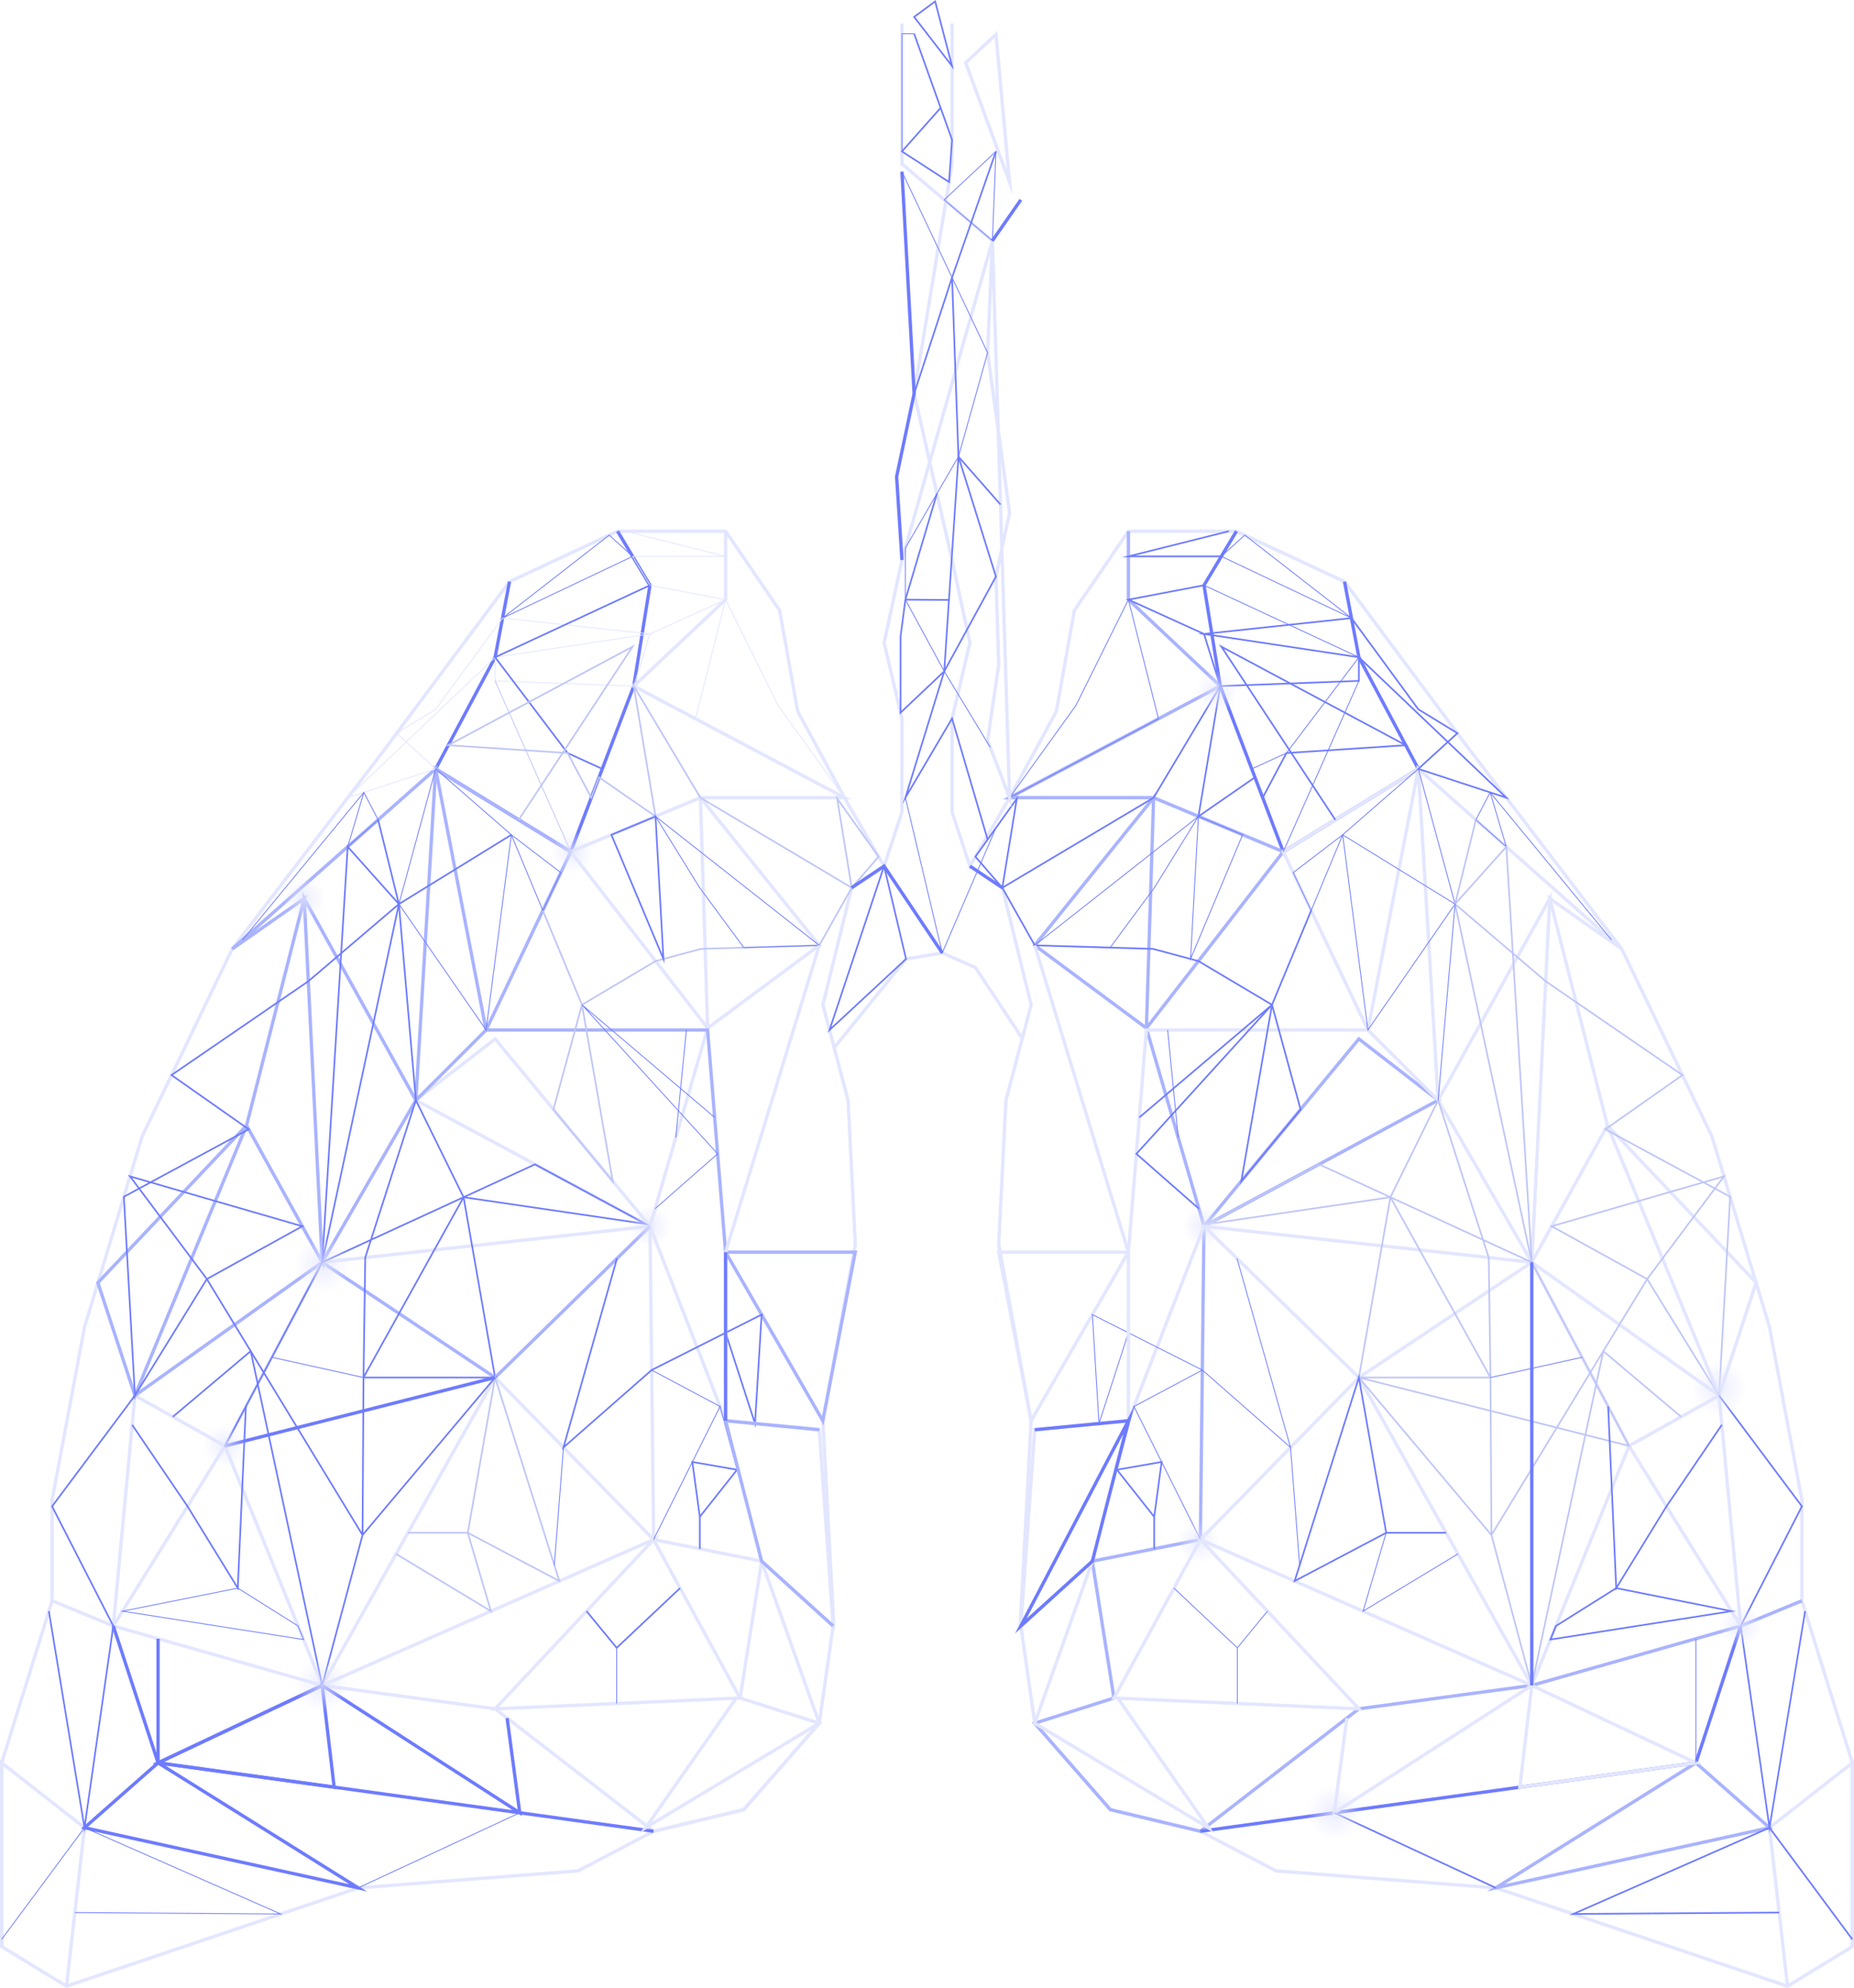 <svg xmlns="http://www.w3.org/2000/svg" xmlns:xlink="http://www.w3.org/1999/xlink" id="Capa_2" viewBox="0 0 559.83 600.35"><defs><radialGradient id="Degradado_sin_nombre_15" cx="367.35" cy="208.82" fx="367.35" fy="208.82" r="6.34" gradientUnits="userSpaceOnUse"><stop offset="0" stop-color="#e3e6ff" stop-opacity=".7"></stop><stop offset="1" stop-color="#e3e6ff" stop-opacity="0"></stop></radialGradient><radialGradient id="Degradado_sin_nombre_15-2" cx="361.88" cy="465.73" fx="361.88" fy="465.73" xlink:href="#Degradado_sin_nombre_15"></radialGradient><radialGradient id="Degradado_sin_nombre_15-3" cx="525.61" cy="491.04" fx="525.61" fy="491.04" r="6.34" xlink:href="#Degradado_sin_nombre_15"></radialGradient><radialGradient id="Degradado_sin_nombre_15-4" cx="519.04" cy="419.25" fx="519.04" fy="419.25" r="8.3" xlink:href="#Degradado_sin_nombre_15"></radialGradient><radialGradient id="Degradado_sin_nombre_15-5" cx="402.89" cy="547.45" fx="402.89" fy="547.45" r="8.3" xlink:href="#Degradado_sin_nombre_15"></radialGradient><radialGradient id="Degradado_sin_nombre_15-6" cx="97.29" cy="508.99" fx="97.29" fy="508.99" r="8.3" xlink:href="#Degradado_sin_nombre_15"></radialGradient><radialGradient id="Degradado_sin_nombre_15-7" cx="97.29" cy="382.08" fx="97.29" fy="382.08" r="8.3" xlink:href="#Degradado_sin_nombre_15"></radialGradient><radialGradient id="Degradado_sin_nombre_15-8" cx="67.93" cy="436.66" fx="67.93" fy="436.66" r="6.34" xlink:href="#Degradado_sin_nombre_15"></radialGradient><radialGradient id="Degradado_sin_nombre_15-9" cx="363.56" cy="370.32" fx="363.56" fy="370.32" r="6.34" xlink:href="#Degradado_sin_nombre_15"></radialGradient><radialGradient id="Degradado_sin_nombre_15-10" cx="196.26" cy="370.32" fx="196.26" fy="370.32" r="6.34" xlink:href="#Degradado_sin_nombre_15"></radialGradient><radialGradient id="Degradado_sin_nombre_15-11" cx="91.86" cy="271.35" fx="91.86" fy="271.35" r="6.34" xlink:href="#Degradado_sin_nombre_15"></radialGradient><radialGradient id="Degradado_sin_nombre_15-12" cx="172.88" cy="257.22" fx="172.88" fy="257.22" r="6.34" xlink:href="#Degradado_sin_nombre_15"></radialGradient></defs><g id="Capa_1-2"><path d="M272.35,7.08v42.42c9.1,7.73,18.21,15.46,27.31,23.2-9.1,32.14-18.21,64.29-27.31,96.43l-5.39,25.01,5.39,22.84v28.28l-5.39,16.31-11.96-20.66-14.14-26.1-5.44-30.45-16.31-23.93h-32.63l-32.63,15.23-38.06,51.12-45.68,59.82-27.19,56.55-17.4,57.64-9.79,52.2v30.45l-15.23,48.94v55.47l19.58,11.96,88.09-29.68,66.34-5.13,22.84-11.96,27.19-6.53,22.84-26.1,4.35-30.45-3.26-60.9,9.79-53.29-2.18-43.5-7.61-28.82c2.9-11.78,5.8-23.56,8.7-35.35" style="fill:none; stroke:#e3e6ff; stroke-miterlimit:10;"></path><polyline points="20.08 599.8 25.51 551.95 .5 532.37 .5 587.84" style="fill:none; stroke:#e3e6ff; stroke-miterlimit:10;"></polyline><polyline points="153.85 175.65 149.5 198.49 131.55 232.2 172.34 257.22 191.37 207.19 196.26 176.74 186.47 160.42" style="fill:none; stroke:#6e7bff; stroke-miterlimit:10;"></polyline><path d="M219.1,160.42v20.66l-27.73,26.1,63.62,33.71h-43.5l-39.15,16.31,41.33,53.29,33.71-25.01-35.89-44.59,2.18,69.6-17.4,59.82-70.69-38.06,23.93-18.49,46.77,56.55,1.09,94.62c10.88,2.18,21.75,4.35,32.63,6.53l-6.53,41.33,23.93,7.61-22.84,26.1-27.19,6.53-47.85-36.98-52.2-7.07-63.08-17.94-18.49-7.61" style="fill:none; stroke:#e3e6ff; stroke-miterlimit:10;"></path><polyline points="219.1 429.05 196.26 370.32 97.29 381.2 67.93 436.66 34.21 491.04 40.74 421.44 67.93 436.66 97.29 508.99 149.5 416 197.35 464.94 97.29 508.99 197.35 464.94 149.5 516.06 223.45 512.79 197.35 464.94" style="fill:none; stroke:#e3e6ff; stroke-miterlimit:10;"></polyline><polyline points="196.26 370.32 149.5 416 97.29 381.2 125.57 332.26 91.86 271.35 97.29 381.2 74.45 339.87 29.56 387.37 40.74 421.44 74.45 339.87 40.74 421.44 97.29 381.2 74.45 339.87 91.86 271.35 70.1 286.58 131.55 232.2 125.57 332.26 146.78 311.05 131.55 232.2 172.34 257.22 146.78 311.05 213.66 311.05 219.09 378.14 258.25 378.14 248.46 429.05 219.09 378.14" style="fill:none; stroke:#a9b3ff; stroke-miterlimit:10;"></polyline><polyline points="34.21 491.04 47.73 532.37 197.35 553.03" style="fill:none; stroke:#6e7bff; stroke-miterlimit:10;"></polyline><polygon points="25.51 551.95 47.73 532.37 108.17 570.12 25.51 551.95" style="fill:none; stroke:#6e7bff; stroke-miterlimit:10;"></polygon><polygon points="183.95 161.6 151.75 186.66 191.03 168.02 183.95 161.6" style="fill:none; stroke:#6e7bff; stroke-miterlimit:10; stroke-width:.25px;"></polygon><polyline points="188.77 160.42 219.1 168.02 191.03 168.02 196.26 176.74 219.1 181.09 196.26 191.45 191.37 207.19 149.5 205.62 149.5 198.49 196.26 191.45 151.75 186.66 131.55 214.2 119.76 221.42 131.55 232.2 104.99 240.9 149.5 198.49" style="fill:none; stroke:#e3e6ff; stroke-miterlimit:10; stroke-width:.25px;"></polyline><path d="M172.34,257.22l-22.84-51.59,22.84,51.59Z" style="fill:none; stroke:#bfc6f7; stroke-miterlimit:10; stroke-width:.25px;"></path><polyline points="181.85 232.2 171.39 227.42 149.5 198.49 196.26 176.74" style="fill:none; stroke:#6e7bff; stroke-miterlimit:10; stroke-width:.5px;"></polyline><polygon points="219.1 181.09 234.93 213.02 254.99 240.9 210.01 217.07 217.69 186.66 219.1 181.09" style="fill:none; stroke:#e3e6ff; stroke-miterlimit:10; stroke-width:.25px;"></polygon><polygon points="109.87 239.3 114.18 247.58 104.99 255.71 109.87 239.3" style="fill:none; stroke:#6e7bff; stroke-miterlimit:10; stroke-width:.25px;"></polygon><line x1="73.21" y1="283.83" x2="109.87" y2="239.3" style="fill:none; stroke:#6e7bff; stroke-miterlimit:10; stroke-width:.25px;"></line><polygon points="131.55 232.2 120.45 273.02 146.78 311.05 154.4 252.1 131.55 232.2" style="fill:none; stroke:#6e7bff; stroke-miterlimit:10; stroke-width:.25px;"></polygon><polyline points="114.18 247.58 120.45 273.02 104.99 255.71 97.29 381.2 120.45 273.02 93.09 296.34 51.79 324.67 75.1 341.04 37.4 361.41 40.74 421.44 62.46 386.26 39.26 355.25 91.28 370.32 62.46 386.26 109.47 463.57 149.5 416 67.93 436.66 97.29 381.2 139.98 361.55 161.54 351.63 194.96 369.62 139.98 361.55 149.5 416 109.76 416 110.29 379.77 125.57 332.26 139.98 361.55 109.76 416 109.47 463.57 97.29 508.99 75.7 408.03 52.2 427.86" style="fill:none; stroke:#6e7bff; stroke-miterlimit:10; stroke-width:.5px;"></polyline><polygon points="154.4 252.1 163.91 274.97 169.34 263.53 154.4 252.1" style="fill:none; stroke:#6e7bff; stroke-miterlimit:10; stroke-width:.25px;"></polygon><polyline points="154.4 252.1 120.45 273.02 125.57 332.26" style="fill:none; stroke:#6e7bff; stroke-miterlimit:10; stroke-width:.5px;"></polyline><polyline points="163.91 274.97 175.73 303.44 185.02 356.73 167.1 335.06 175.73 303.44 197.95 290.24 211.69 286.55 247.38 285.49 257.17 268.09 265.3 258.71 252.8 241.2 257.17 268.09 211.49 240.9 191.37 207.19 197.94 246.55 180.88 234.75 178.54 240.9 171.39 227.42 135.36 225.05 191.03 195.27 156.62 247.58" style="fill:none; stroke:#bfc6f7; stroke-miterlimit:10; stroke-width:.5px;"></polyline><polygon points="197.94 246.55 200.33 289.6 184.62 252.1 197.94 246.55" style="fill:none; stroke:#6e7bff; stroke-miterlimit:10; stroke-width:.5px;"></polygon><polygon points="211.26 268.07 197.94 246.55 247.38 285.49 224.61 286.17 211.26 268.07" style="fill:none; stroke:#6e7bff; stroke-miterlimit:10; stroke-width:.25px;"></polygon><polyline points="197.35 464.94 217.43 424.75 229.98 471.47" style="fill:none; stroke:#6e7bff; stroke-miterlimit:10; stroke-width:.25px;"></polyline><line x1="207.25" y1="311.05" x2="204.06" y2="343.52" style="fill:none; stroke:#6e7bff; stroke-miterlimit:10; stroke-width:.25px;"></line><polyline points="215.8 337.45 175.73 303.44 216.69 348.45 197.8 365.03" style="fill:none; stroke:#6e7bff; stroke-miterlimit:10; stroke-width:.25px;"></polyline><polyline points="186.3 380.05 170.14 437.11 196.76 413.75 229.98 397 227.98 429.91 219.1 402.49" style="fill:none; stroke:#6e7bff; stroke-miterlimit:10; stroke-width:.5px;"></polyline><line x1="217.43" y1="424.75" x2="196.76" y2="413.75" style="fill:none; stroke:#6e7bff; stroke-miterlimit:10; stroke-width:.25px;"></line><line x1="82.1" y1="409.89" x2="109.76" y2="416" style="fill:none; stroke:#6e7bff; stroke-miterlimit:10; stroke-width:.25px;"></line><polyline points="123.17 462.89 141.25 462.89 168.9 477.46 149.5 416 141.25 462.89" style="fill:none; stroke:#bfc6f7; stroke-miterlimit:10; stroke-width:.5px;"></polyline><polyline points="119.59 469.27 148.23 486.56 141.25 462.89" style="fill:none; stroke:#bfc6f7; stroke-miterlimit:10; stroke-width:.5px;"></polyline><line x1="170.14" y1="437.11" x2="167.39" y2="472.69" style="fill:none; stroke:#6e7bff; stroke-miterlimit:10; stroke-width:.25px;"></line><polyline points="153.13 518.87 156.94 547.45 97.29 508.99 100.9 539.71 47.73 532.37 97.29 508.99" style="fill:none; stroke:#6e7bff; stroke-miterlimit:10;"></polyline><polyline points="14.75 486.56 25.51 551.95 34.21 491.04 15.73 454.9 40.74 421.44" style="fill:none; stroke:#6e7bff; stroke-miterlimit:10; stroke-width:.5px;"></polyline><polyline points="39.91 430.3 56.62 454.9 71.8 479.6 74.24 424.75" style="fill:none; stroke:#6e7bff; stroke-miterlimit:10; stroke-width:.5px;"></polyline><polygon points="36.99 486.56 71.8 479.6 90.01 491.04 91.67 495.13 36.99 486.56" style="fill:none; stroke:#6e7bff; stroke-miterlimit:10; stroke-width:.25px;"></polygon><line x1="156.94" y1="547.45" x2="108.17" y2="570.12" style="fill:none; stroke:#6e7bff; stroke-miterlimit:10; stroke-width:.25px;"></line><polyline points="22.6 577.57 84.77 578.01 25.51 551.95 .5 585.67" style="fill:none; stroke:#6e7bff; stroke-miterlimit:10; stroke-width:.25px;"></polyline><polyline points="222.29 512.85 194.96 551.95 247.38 520.41 229.98 471.47 251.57 491.04 247.38 431.77 219.1 429.05 219.09 378.14 247.38 285.49" style="fill:none; stroke:#e3e6ff; stroke-miterlimit:10;"></polyline><polyline points="177.11 486.56 186.21 497.64 205.35 479.6" style="fill:none; stroke:#6e7bff; stroke-miterlimit:10; stroke-width:.5px;"></polyline><line x1="186.21" y1="497.64" x2="186.21" y2="514.44" style="fill:none; stroke:#6e7bff; stroke-miterlimit:10; stroke-width:.25px;"></line><polyline points="211.31 467.73 211.31 458.07 209.06 441.5 222.56 443.85 211.31 458.07" style="fill:none; stroke:#6e7bff; stroke-miterlimit:10; stroke-width:.5px;"></polyline><path d="M287.48,7.08v42.42l-11.45,69.38,11.45,50.25,5.39,25.01-5.39,22.84v28.28l5.39,16.31,11.96-20.66,14.14-26.1,5.44-30.45,16.31-23.93h32.63l32.63,15.23,38.06,51.12,45.68,59.82,27.19,56.55,17.4,57.64,9.79,52.2v30.45l15.23,48.94v55.47l-19.58,11.96-88.09-29.68-66.34-5.13-22.84-11.96-27.19-6.53-22.84-26.1-4.35-30.45,3.26-60.9-9.79-53.29,2.18-43.5,7.61-28.82-8.7-35.35" style="fill:none; stroke:#e3e6ff; stroke-miterlimit:10;"></path><polyline points="539.75 599.8 534.31 551.95 559.33 532.37 559.33 587.84" style="fill:none; stroke:#e3e6ff; stroke-miterlimit:10;"></polyline><polyline points="405.98 175.65 410.33 198.49 428.27 232.2 387.49 257.22 368.46 207.19 363.56 176.74 373.35 160.42" style="fill:none; stroke:#6e7bff; stroke-miterlimit:10;"></polyline><path d="M340.73,160.42v20.66s27.73,26.1,27.73,26.1l-63.62,33.71h43.5s39.15,16.31,39.15,16.31l-41.33,53.29-33.71-25.01,35.89-44.59-2.18,69.6,17.4,59.82,70.69-38.06-23.93-18.49-46.77,56.55-1.09,94.62c-10.88,2.18-21.75,4.35-32.63,6.53l6.53,41.33-23.93,7.61,22.84,26.1,27.19,6.53,47.85-36.98,52.2-7.07,63.08-17.94,18.49-7.61" style="fill:none; stroke:#a9b3ff; stroke-miterlimit:10;"></path><polyline points="340.73 429.05 363.56 370.32 462.53 381.2 491.9 436.66 525.61 491.04 519.09 421.44 491.9 436.66 462.53 508.99 410.33 416 362.48 464.94 462.53 508.99 362.48 464.94 410.33 516.06 336.37 512.79 362.48 464.94" style="fill:none; stroke:#e3e6ff; stroke-miterlimit:10;"></polyline><polyline points="363.56 370.32 410.33 416 462.53 381.2 434.26 332.26 467.97 271.35 462.53 381.2 485.37 339.87 530.27 387.37 519.09 421.44 485.37 339.87 519.09 421.44 462.53 381.2 485.37 339.87 467.97 271.35 489.72 286.58 428.27 232.2 434.26 332.26 413.05 311.05 428.27 232.2 387.49 257.22 413.05 311.05 346.16 311.05 340.73 378.14 301.57 378.14 311.36 429.05 340.73 378.14" style="fill:none; stroke:#e3e6ff; stroke-miterlimit:10;"></polyline><polyline points="525.61 491.04 512.09 532.37 362.48 553.03" style="fill:none; stroke:#6e7bff; stroke-miterlimit:10;"></polyline><polygon points="534.31 551.95 512.09 532.37 451.66 570.12 534.31 551.95" style="fill:none; stroke:#a9b3ff; stroke-miterlimit:10;"></polygon><polygon points="375.87 161.6 408.08 186.66 368.79 168.02 375.87 161.6" style="fill:none; stroke:#6e7bff; stroke-miterlimit:10; stroke-width:.25px;"></polygon><polyline points="371.06 160.42 340.73 168.02 368.79 168.02 363.56 176.74 340.73 181.09 363.56 191.45 368.46 207.19 410.33 205.62 410.33 198.49 363.56 191.45 408.08 186.66 428.27 214.2 440.07 221.42 428.27 232.2 454.84 240.9 410.33 198.49" style="fill:none; stroke:#6e7bff; stroke-miterlimit:10; stroke-width:.5px;"></polyline><path d="M387.49,257.22l22.84-51.59-22.84,51.59Z" style="fill:none; stroke:#6e7bff; stroke-miterlimit:10; stroke-width:.25px;"></path><polyline points="377.97 232.2 388.44 227.42 410.33 198.49 363.56 176.74" style="fill:none; stroke:#6e7bff; stroke-miterlimit:10; stroke-width:.25px;"></polyline><polygon points="340.73 181.09 324.9 213.02 304.84 240.9 349.82 217.07 342.13 186.66 340.73 181.09" style="fill:none; stroke:#6e7bff; stroke-miterlimit:10; stroke-width:.25px;"></polygon><polygon points="449.96 239.3 445.65 247.58 454.84 255.71 449.96 239.3" style="fill:none; stroke:#6e7bff; stroke-miterlimit:10; stroke-width:.25px;"></polygon><line x1="486.61" y1="283.83" x2="449.96" y2="239.3" style="fill:none; stroke:#6e7bff; stroke-miterlimit:10; stroke-width:.25px;"></line><polygon points="428.27 232.2 439.37 273.02 413.05 311.05 405.43 252.1 428.27 232.2" style="fill:none; stroke:#6e7bff; stroke-miterlimit:10; stroke-width:.25px;"></polygon><polyline points="445.65 247.58 439.37 273.02 454.84 255.71 462.53 381.2 439.37 273.02 466.73 296.34 508.03 324.67 484.73 341.04 522.43 361.41 519.09 421.44 497.37 386.26 520.57 355.25 468.54 370.32 497.37 386.26 450.35 463.57 410.33 416 491.9 436.66 462.53 381.2 419.84 361.55 398.29 351.63 364.86 369.62 419.84 361.55 410.33 416 450.06 416 449.53 379.77 434.26 332.26 419.84 361.55 450.06 416 450.35 463.57 462.53 508.99 484.13 408.03 507.62 427.86" style="fill:none; stroke:#bfc6f7; stroke-miterlimit:10; stroke-width:.5px;"></polyline><polygon points="405.43 252.1 395.92 274.97 390.49 263.53 405.43 252.1" style="fill:none; stroke:#6e7bff; stroke-miterlimit:10; stroke-width:.25px;"></polygon><polyline points="405.43 252.1 439.37 273.02 434.26 332.26" style="fill:none; stroke:#6e7bff; stroke-miterlimit:10; stroke-width:.25px;"></polyline><polyline points="395.92 274.97 384.09 303.44 374.81 356.73 392.73 335.06 384.09 303.44 361.88 290.24 348.14 286.55 312.45 285.49 302.66 268.09 294.53 258.71 307.03 241.2 302.66 268.09 348.34 240.9 368.46 207.19 361.88 246.55 378.94 234.75 381.28 240.9 388.44 227.42 424.47 225.05 368.79 195.27 403.21 247.58" style="fill:none; stroke:#6e7bff; stroke-miterlimit:10; stroke-width:.5px;"></polyline><polygon points="361.88 246.55 359.5 289.6 375.21 252.1 361.88 246.55" style="fill:none; stroke:#6e7bff; stroke-miterlimit:10; stroke-width:.25px;"></polygon><polygon points="348.57 268.07 361.88 246.55 312.45 285.49 335.22 286.17 348.57 268.07" style="fill:none; stroke:#6e7bff; stroke-miterlimit:10; stroke-width:.25px;"></polygon><polyline points="362.48 464.94 342.4 424.75 329.85 471.47" style="fill:none; stroke:#6e7bff; stroke-miterlimit:10; stroke-width:.25px;"></polyline><line x1="352.58" y1="311.05" x2="355.77" y2="343.52" style="fill:none; stroke:#6e7bff; stroke-miterlimit:10; stroke-width:.25px;"></line><polyline points="344.03 337.45 384.09 303.44 343.14 348.45 362.02 365.03" style="fill:none; stroke:#6e7bff; stroke-miterlimit:10; stroke-width:.5px;"></polyline><polyline points="373.53 380.05 389.69 437.11 363.06 413.75 329.85 397 331.85 429.91 340.73 402.49" style="fill:none; stroke:#6e7bff; stroke-miterlimit:10; stroke-width:.25px;"></polyline><line x1="342.4" y1="424.75" x2="363.06" y2="413.75" style="fill:none; stroke:#6e7bff; stroke-miterlimit:10; stroke-width:.25px;"></line><line x1="477.72" y1="409.89" x2="450.06" y2="416" style="fill:none; stroke:#6e7bff; stroke-miterlimit:10; stroke-width:.25px;"></line><polyline points="436.65 462.89 418.57 462.89 390.93 477.46 410.33 416 418.57 462.89" style="fill:none; stroke:#6e7bff; stroke-miterlimit:10; stroke-width:.5px;"></polyline><polyline points="440.24 469.27 411.59 486.56 418.57 462.89" style="fill:none; stroke:#6e7bff; stroke-miterlimit:10; stroke-width:.25px;"></polyline><line x1="389.69" y1="437.11" x2="392.43" y2="472.69" style="fill:none; stroke:#6e7bff; stroke-miterlimit:10; stroke-width:.25px;"></line><polyline points="406.7 518.87 402.89 547.45 462.53 508.99 458.93 539.71 512.09 532.37 462.53 508.99" style="fill:none; stroke:#e3e6ff; stroke-miterlimit:10;"></polyline><polyline points="545.07 486.56 534.31 551.95 525.61 491.04 544.1 454.9 519.09 421.44" style="fill:none; stroke:#6e7bff; stroke-miterlimit:10; stroke-width:.5px;"></polyline><polyline points="519.92 430.3 503.21 454.9 488.03 479.6 485.59 424.75" style="fill:none; stroke:#6e7bff; stroke-miterlimit:10; stroke-width:.5px;"></polyline><polygon points="522.83 486.56 488.03 479.6 469.82 491.04 468.16 495.13 522.83 486.56" style="fill:none; stroke:#6e7bff; stroke-miterlimit:10; stroke-width:.5px;"></polygon><line x1="402.89" y1="547.45" x2="451.66" y2="570.12" style="fill:none; stroke:#6e7bff; stroke-miterlimit:10; stroke-width:.5px;"></line><line x1="512.09" y1="494.89" x2="512.09" y2="532.37" style="fill:none; stroke:#6e7bff; stroke-miterlimit:10; stroke-width:.25px;"></line><polyline points="537.22 577.57 475.06 578.01 534.31 551.95 559.33 585.67" style="fill:none; stroke:#6e7bff; stroke-miterlimit:10; stroke-width:.5px;"></polyline><polyline points="337.54 512.85 364.86 551.95 312.45 520.41 329.85 471.47 308.25 491.04 312.45 431.77 340.73 429.05 340.73 378.14 312.45 285.49" style="fill:none; stroke:#e3e6ff; stroke-miterlimit:10;"></polyline><polyline points="382.72 486.56 373.62 497.64 354.48 479.6" style="fill:none; stroke:#6e7bff; stroke-miterlimit:10; stroke-width:.25px;"></polyline><line x1="373.62" y1="497.64" x2="373.62" y2="514.44" style="fill:none; stroke:#6e7bff; stroke-miterlimit:10; stroke-width:.25px;"></line><polyline points="348.52 467.73 348.52 458.07 350.76 441.5 337.27 443.85 348.52 458.07" style="fill:none; stroke:#6e7bff; stroke-miterlimit:10; stroke-width:.5px;"></polyline><polygon points="291.6 18.98 304.84 54.97 300.73 10.39 291.6 18.98" style="fill:none; stroke:#e3e6ff; stroke-miterlimit:10;"></polygon><polygon points="299.66 72.69 298.22 106.52 304.84 154.86 300.73 174.13 301.57 200.66 298.22 223.6 304.84 240.9 299.66 72.69" style="fill:none; stroke:#e3e6ff; stroke-miterlimit:10;"></polygon><line x1="308.25" y1="60.34" x2="299.66" y2="72.69" style="fill:none; stroke:#6e7bff; stroke-miterlimit:10;"></line><polyline points="272.35 51.84 276.03 118.88 270.74 143.95 272.35 169.12" style="fill:none; stroke:#6e7bff; stroke-miterlimit:10;"></polyline><polyline points="251.57 316.79 273.59 289.6 284.52 287.77 294.53 292.18 308.68 313.58" style="fill:none; stroke:#e3e6ff; stroke-miterlimit:10;"></polyline><polygon points="276.03 5.11 282.38 .42 287.48 19.95 276.03 5.11" style="fill:none; stroke:#6e7bff; stroke-miterlimit:10; stroke-width:.5px;"></polygon><polygon points="276.03 10.18 284.03 32.57 287.48 42.21 286.58 54.97 272.35 45.73 284.03 32.57 276.03 10.18" style="fill:none; stroke:#6e7bff; stroke-miterlimit:10; stroke-width:.5px;"></polygon><polyline points="272.35 45.73 272.35 10.18 276.03 10.18" style="fill:none; stroke:#6e7bff; stroke-miterlimit:10; stroke-width:.25px;"></polyline><polygon points="300.73 45.73 285.12 60.34 299.66 72.69 300.73 45.73" style="fill:none; stroke:#6e7bff; stroke-miterlimit:10; stroke-width:.25px;"></polygon><polyline points="272.35 51.84 298.22 106.52 289.41 137.9 273.39 165.45 273.39 181.09 285.12 202.74 299.02 225.69" style="fill:none; stroke:#6e7bff; stroke-miterlimit:10; stroke-width:.25px;"></polyline><polyline points="298.22 253.54 287.48 216.98 273.39 240.9 285.12 202.74 300.73 174.13 289.41 137.9 287.48 83.82 300.73 45.73" style="fill:none; stroke:#6e7bff; stroke-miterlimit:10; stroke-width:.5px;"></polyline><line x1="287.48" y1="83.82" x2="276.03" y2="118.88" style="fill:none; stroke:#6e7bff; stroke-miterlimit:10; stroke-width:.5px;"></line><polyline points="286.54 181.18 273.39 181.09 282.91 149.08 273.39 181.09 271.93 192.19 271.93 215.21 285.12 202.74 286.54 181.18 287.48 167.06 289.41 137.9 302.11 152.37" style="fill:none; stroke:#6e7bff; stroke-miterlimit:10; stroke-width:.5px;"></polyline><polyline points="273.39 240.9 284.52 287.77 300.73 250.01" style="fill:none; stroke:#6e7bff; stroke-miterlimit:10; stroke-width:.25px;"></polyline><polygon points="266.95 261.57 250.48 311.05 273.59 289.6 266.95 261.57" style="fill:none; stroke:#6e7bff; stroke-miterlimit:10; stroke-width:.5px;"></polygon><polyline points="247.38 431.77 219.1 429.05 229.98 471.47 251.57 491.04" style="fill:none; stroke:#a9b3ff; stroke-miterlimit:10;"></polyline><path d="M340.73,429.05l-28.28,2.72,28.28-2.72Z" style="fill:none; stroke:#6e7bff; stroke-miterlimit:10;"></path><polygon points="329.85 471.47 340.73 429.05 308.25 491.04 329.85 471.47" style="fill:none; stroke:#6e7bff; stroke-miterlimit:10;"></polygon><polyline points="257.17 268.09 266.95 261.57 284.52 287.77" style="fill:none; stroke:#6e7bff; stroke-miterlimit:10;"></polyline><line x1="302.66" y1="268.09" x2="292.87" y2="261.57" style="fill:none; stroke:#6e7bff; stroke-miterlimit:10;"></line><line x1="219.09" y1="378.14" x2="219.1" y2="429.05" style="fill:none; stroke:#6e7bff; stroke-miterlimit:10;"></line><line x1="462.53" y1="381.2" x2="462.53" y2="508.99" style="fill:none; stroke:#6e7bff; stroke-miterlimit:10;"></line><line x1="67.93" y1="436.66" x2="149.5" y2="416" style="fill:none; stroke:#6e7bff; stroke-miterlimit:10;"></line><polyline points="97.29 508.99 47.73 532.37 47.73 494.89" style="fill:none; stroke:#6e7bff; stroke-miterlimit:10;"></polyline><circle cx="367.35" cy="208.82" r="6.34" style="fill:url(#Degradado_sin_nombre_15); stroke-width:0px;"></circle><circle cx="361.88" cy="465.73" r="6.34" style="fill:url(#Degradado_sin_nombre_15-2); stroke-width:0px;"></circle><circle cx="525.61" cy="491.04" r="6.34" style="fill:url(#Degradado_sin_nombre_15-3); stroke-width:0px;"></circle><circle cx="519.04" cy="419.25" r="8.3" style="fill:url(#Degradado_sin_nombre_15-4); stroke-width:0px;"></circle><circle cx="402.89" cy="547.45" r="8.3" style="fill:url(#Degradado_sin_nombre_15-5); stroke-width:0px;"></circle><circle cx="97.29" cy="508.99" r="8.3" style="fill:url(#Degradado_sin_nombre_15-6); stroke-width:0px;"></circle><circle cx="97.29" cy="382.08" r="8.3" style="fill:url(#Degradado_sin_nombre_15-7); stroke-width:0px;"></circle><circle cx="67.93" cy="436.66" r="6.34" style="fill:url(#Degradado_sin_nombre_15-8); stroke-width:0px;"></circle><circle cx="363.56" cy="370.32" r="6.34" style="fill:url(#Degradado_sin_nombre_15-9); stroke-width:0px;"></circle><circle cx="196.26" cy="370.32" r="6.34" style="fill:url(#Degradado_sin_nombre_15-10); stroke-width:0px;"></circle><circle cx="91.86" cy="271.35" r="6.34" style="fill:url(#Degradado_sin_nombre_15-11); stroke-width:0px;"></circle><circle cx="172.88" cy="257.22" r="6.34" style="fill:url(#Degradado_sin_nombre_15-12); stroke-width:0px;"></circle></g></svg>